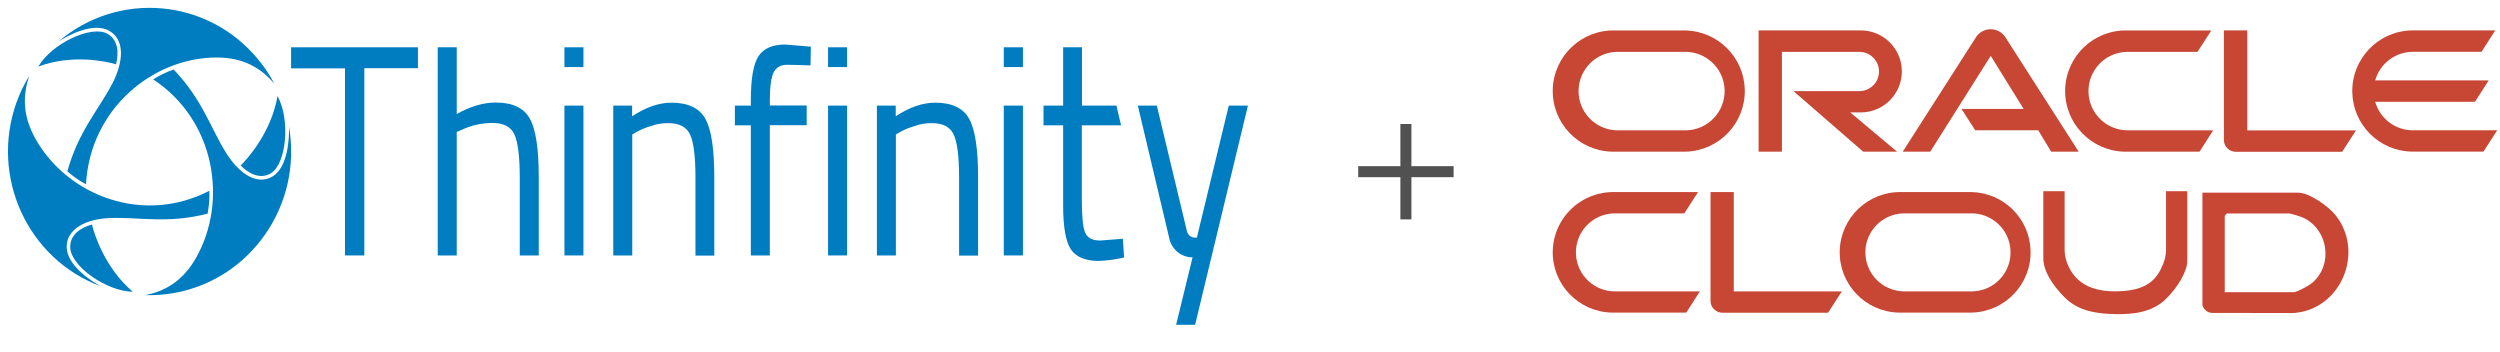 <svg xmlns="http://www.w3.org/2000/svg" width="227" height="32" viewBox="0 0 227 32" fill="none"><path d="M24.734 16.031C26.183 15.178 26.27 12.443 26.241 11.501C27.473 18.59 22.792 25.356 15.808 26.606C14.953 26.753 14.069 26.826 13.2 26.797C14.881 26.459 16.547 25.62 17.808 23.4C20.706 18.267 19.547 10.928 13.91 7.207C14.489 6.839 15.113 6.545 15.765 6.309C18.373 9.03 19.126 11.633 20.532 13.884C21.677 15.722 23.299 16.869 24.734 16.031Z" fill="#007DC1"></path><path d="M24.589 15.737C26.024 14.869 26.372 10.839 25.198 8.721C24.647 11.942 22.575 14.31 21.851 15.031C22.633 15.81 23.647 16.296 24.589 15.737Z" fill="#007DC1"></path><path d="M6.056 22.414C6.056 24.12 8.346 25.562 9.172 26.003C2.506 23.532 -0.928 16.046 1.506 9.28C1.811 8.442 2.187 7.648 2.651 6.898C2.1 8.545 1.985 10.427 3.245 12.648C6.158 17.781 13.011 20.429 19.01 17.325C19.039 18.017 18.982 18.723 18.851 19.399C15.214 20.34 12.606 19.693 9.998 19.796C7.853 19.884 6.056 20.738 6.056 22.414Z" fill="#007DC1"></path><path d="M6.375 22.444C6.39 24.15 9.664 26.459 12.055 26.488C9.592 24.4 8.592 21.385 8.346 20.385C7.288 20.679 6.361 21.326 6.375 22.444Z" fill="#007DC1"></path><path d="M9.94 2.809C8.476 1.956 6.115 3.25 5.318 3.765C10.766 -0.868 18.88 -0.147 23.43 5.383C23.995 6.059 24.488 6.795 24.894 7.574C23.764 6.28 22.228 5.221 19.692 5.221C13.852 5.221 8.172 9.913 7.81 16.737C7.201 16.413 6.636 16.016 6.115 15.56C7.129 11.898 8.984 9.927 10.201 7.589C11.2 5.648 11.374 3.647 9.94 2.809Z" fill="#007DC1"></path><path d="M9.766 3.074C8.317 2.235 4.694 3.956 3.477 6.045C6.506 4.912 9.563 5.545 10.534 5.839C10.809 4.765 10.722 3.618 9.766 3.074Z" fill="#007DC1"></path><path d="M69.9 23.194H68.176V11.383H66.727V9.589H68.176V9.089C68.176 7.148 68.407 5.809 68.871 5.103C69.335 4.397 70.132 4.044 71.291 4.044L73.624 4.236L73.595 5.942C72.74 5.912 72.03 5.883 71.465 5.883C70.9 5.883 70.508 6.103 70.262 6.545C70.03 6.986 69.9 7.839 69.9 9.104V9.574H73.247V11.369H69.9V23.194Z" fill="#007DC1"></path><path d="M26.43 6.206V4.294H37.949V6.192H33.081V23.194H31.327V6.206H26.43Z" fill="#007DC1"></path><path d="M41.471 23.194H39.746V4.294H41.471V10.354C42.702 9.663 43.876 9.31 45.021 9.31C46.557 9.31 47.586 9.81 48.122 10.795C48.658 11.78 48.919 13.545 48.919 16.09V23.194H47.194V16.149C47.194 14.237 47.035 12.928 46.716 12.222C46.397 11.516 45.731 11.163 44.717 11.163C43.746 11.163 42.789 11.383 41.906 11.795L41.471 11.986V23.194Z" fill="#007DC1"></path><path d="M51.252 6.103V4.294H52.976V6.089H51.252V6.103ZM51.252 23.194V9.589H52.976V23.194H51.252Z" fill="#007DC1"></path><path d="M57.41 23.194H55.685V9.589H57.395V10.56C58.641 9.736 59.83 9.324 60.96 9.324C62.496 9.324 63.525 9.825 64.061 10.81C64.597 11.795 64.858 13.56 64.858 16.105V23.208H63.148V16.163C63.148 14.252 62.989 12.943 62.67 12.237C62.351 11.531 61.684 11.178 60.656 11.178C60.134 11.178 59.598 11.266 59.105 11.442C58.67 11.575 58.25 11.736 57.844 11.957L57.41 12.207V23.194Z" fill="#007DC1"></path><path d="M75.189 6.103V4.294H76.913V6.089H75.189V6.103ZM75.189 23.194V9.589H76.913V23.194H75.189Z" fill="#007DC1"></path><path d="M81.347 23.194H79.623V9.589H81.333V10.56C82.579 9.736 83.767 9.324 84.912 9.324C86.448 9.324 87.477 9.824 88.013 10.81C88.549 11.795 88.81 13.56 88.81 16.105V23.208H87.085V16.163C87.085 14.252 86.926 12.943 86.607 12.236C86.288 11.531 85.622 11.178 84.593 11.178C84.072 11.178 83.535 11.266 83.043 11.442C82.608 11.575 82.188 11.736 81.782 11.957L81.347 12.207V23.194Z" fill="#007DC1"></path><path d="M91.143 6.103V4.294H92.882V6.089H91.143V6.103ZM91.143 23.194V9.589H92.882V23.194H91.143Z" fill="#007DC1"></path><path d="M101.793 11.383L101.373 9.589H98.243V4.294H96.533V9.589H94.751V11.383H96.533V18.634C96.533 20.605 96.765 21.929 97.229 22.635C97.692 23.326 98.519 23.679 99.721 23.694C100.518 23.664 101.301 23.561 102.069 23.385L101.953 21.679L99.895 21.84C99.171 21.84 98.721 21.59 98.519 21.09C98.316 20.59 98.229 19.561 98.229 17.972V11.383H101.793Z" fill="#007DC1"></path><path d="M103.314 9.589H105.039L107.777 21.002C107.864 21.341 108.154 21.576 108.502 21.576H108.676L111.574 9.589H113.313L108.516 29.489H106.792L108.285 23.37C107.285 23.37 106.415 22.679 106.184 21.694L103.314 9.589Z" fill="#007DC1"></path><path d="M127.656 11.259V19.921" stroke="#515151"></path><path d="M131.988 15.588L123.327 15.588" stroke="#515151"></path><path d="M212.059 19.529C211.437 18.752 209.695 17.497 208.692 17.497H199.981V27.677C199.981 27.89 200.323 28.414 200.863 28.414C201.404 28.414 205.273 28.421 208.289 28.421C212.578 28.094 214.736 22.876 212.059 19.529ZM209.906 25.721C209.647 25.934 208.55 26.531 208.287 26.531H202.007V19.587C202.007 19.573 202.195 19.385 202.209 19.385H207.881C208.023 19.385 208.929 19.673 209.123 19.763C211.426 20.828 211.889 24.087 209.906 25.721Z" fill="#C74634"></path><path d="M157.427 26.45V17.439H155.317V27.338C155.316 27.616 155.43 27.882 155.631 28.074C155.832 28.28 156.109 28.396 156.398 28.395H165.988L167.239 26.461H157.416" fill="#C74634"></path><path d="M184.377 22.771C184.301 19.86 181.955 17.518 179.039 17.442H172.669C169.643 17.364 167.126 19.75 167.047 22.771C166.969 25.793 169.359 28.305 172.385 28.384C172.48 28.386 172.574 28.386 172.669 28.384H179.039C182.066 28.305 184.455 25.793 184.377 22.771ZM179.124 26.458C179.048 26.46 178.972 26.46 178.895 26.458H172.809C170.851 26.395 169.314 24.758 169.377 22.803C169.437 20.936 170.939 19.436 172.809 19.376H178.895C180.854 19.313 182.493 20.847 182.556 22.803C182.62 24.758 181.083 26.395 179.124 26.458Z" fill="#C74634"></path><path d="M146.612 28.384H153.115L154.347 26.458H146.756C144.797 26.521 143.158 24.987 143.095 23.031C143.031 21.075 144.568 19.439 146.527 19.376C146.603 19.373 146.679 19.373 146.756 19.376H152.934L154.181 17.442H146.612C143.586 17.364 141.069 19.75 140.99 22.771C140.912 25.793 143.301 28.305 146.327 28.384C146.422 28.386 146.517 28.386 146.612 28.384Z" fill="#C74634"></path><path d="M196.675 17.362V22.743C196.661 23.182 196.567 23.6 196.408 23.983C195.859 25.307 195.033 26.455 192.032 26.455C189.329 26.455 188.233 25.219 187.722 23.951C187.571 23.576 187.482 23.169 187.468 22.743V17.362H185.532V23.44C185.532 24.56 186.286 25.808 187.466 27C188.703 28.248 190.386 28.49 192.069 28.522C193.754 28.554 195.438 28.352 196.675 27.136C197.823 26.008 198.604 24.56 198.604 23.724C198.604 23.259 198.607 22.978 198.604 22.883V17.362H196.675Z" fill="#C74634"></path><path d="M178.09 9.889H183.746L180.759 5.073L175.266 13.772H172.769L179.449 3.335C179.952 2.615 180.945 2.439 181.666 2.941C181.813 3.044 181.942 3.171 182.047 3.316L188.745 13.772H186.248L185.071 11.827H179.349L178.102 9.889M204.054 11.827V2.761H201.931V12.72C201.93 13 202.044 13.267 202.246 13.461C202.449 13.668 202.728 13.785 203.018 13.783H212.667L213.925 11.838H204.042M168.957 10.208C171.017 10.208 172.687 8.541 172.687 6.484C172.687 4.428 171.017 2.761 168.957 2.761H159.68V13.772H161.799V4.709H168.827C169.813 4.709 170.613 5.507 170.613 6.492C170.613 7.476 169.813 8.274 168.827 8.274H162.849L169.18 13.772H172.257L168.004 10.208H168.957ZM146.646 13.772H153.055C156.1 13.693 158.504 11.165 158.425 8.125C158.349 5.197 155.989 2.84 153.055 2.764H146.646C143.601 2.685 141.069 5.086 140.99 8.125C140.911 11.165 143.315 13.693 146.36 13.772C146.455 13.775 146.551 13.775 146.646 13.772ZM152.91 11.834H146.787C144.816 11.771 143.27 10.124 143.334 8.157C143.395 6.279 144.906 4.77 146.787 4.709H152.91C154.881 4.646 156.53 6.19 156.594 8.157C156.657 10.124 155.111 11.771 153.141 11.834C153.064 11.837 152.987 11.837 152.91 11.834ZM193.172 13.772H199.715L200.955 11.834H193.317C191.347 11.898 189.697 10.354 189.634 8.387C189.57 6.419 191.116 4.773 193.087 4.709C193.164 4.707 193.241 4.707 193.317 4.709H199.533L200.788 2.764H193.172C190.128 2.685 187.596 5.086 187.517 8.125C187.438 11.165 189.842 13.693 192.886 13.772C192.982 13.775 193.077 13.775 193.172 13.772ZM219.102 11.834C217.504 11.835 216.101 10.776 215.666 9.241H224.728L225.975 7.299H215.666C216.1 5.764 217.504 4.704 219.102 4.706H225.322L226.565 2.761H218.957C215.913 2.839 213.509 5.368 213.588 8.407C213.664 11.336 216.024 13.693 218.957 13.768H225.5L226.743 11.831H219.098" fill="#C74634"></path></svg>